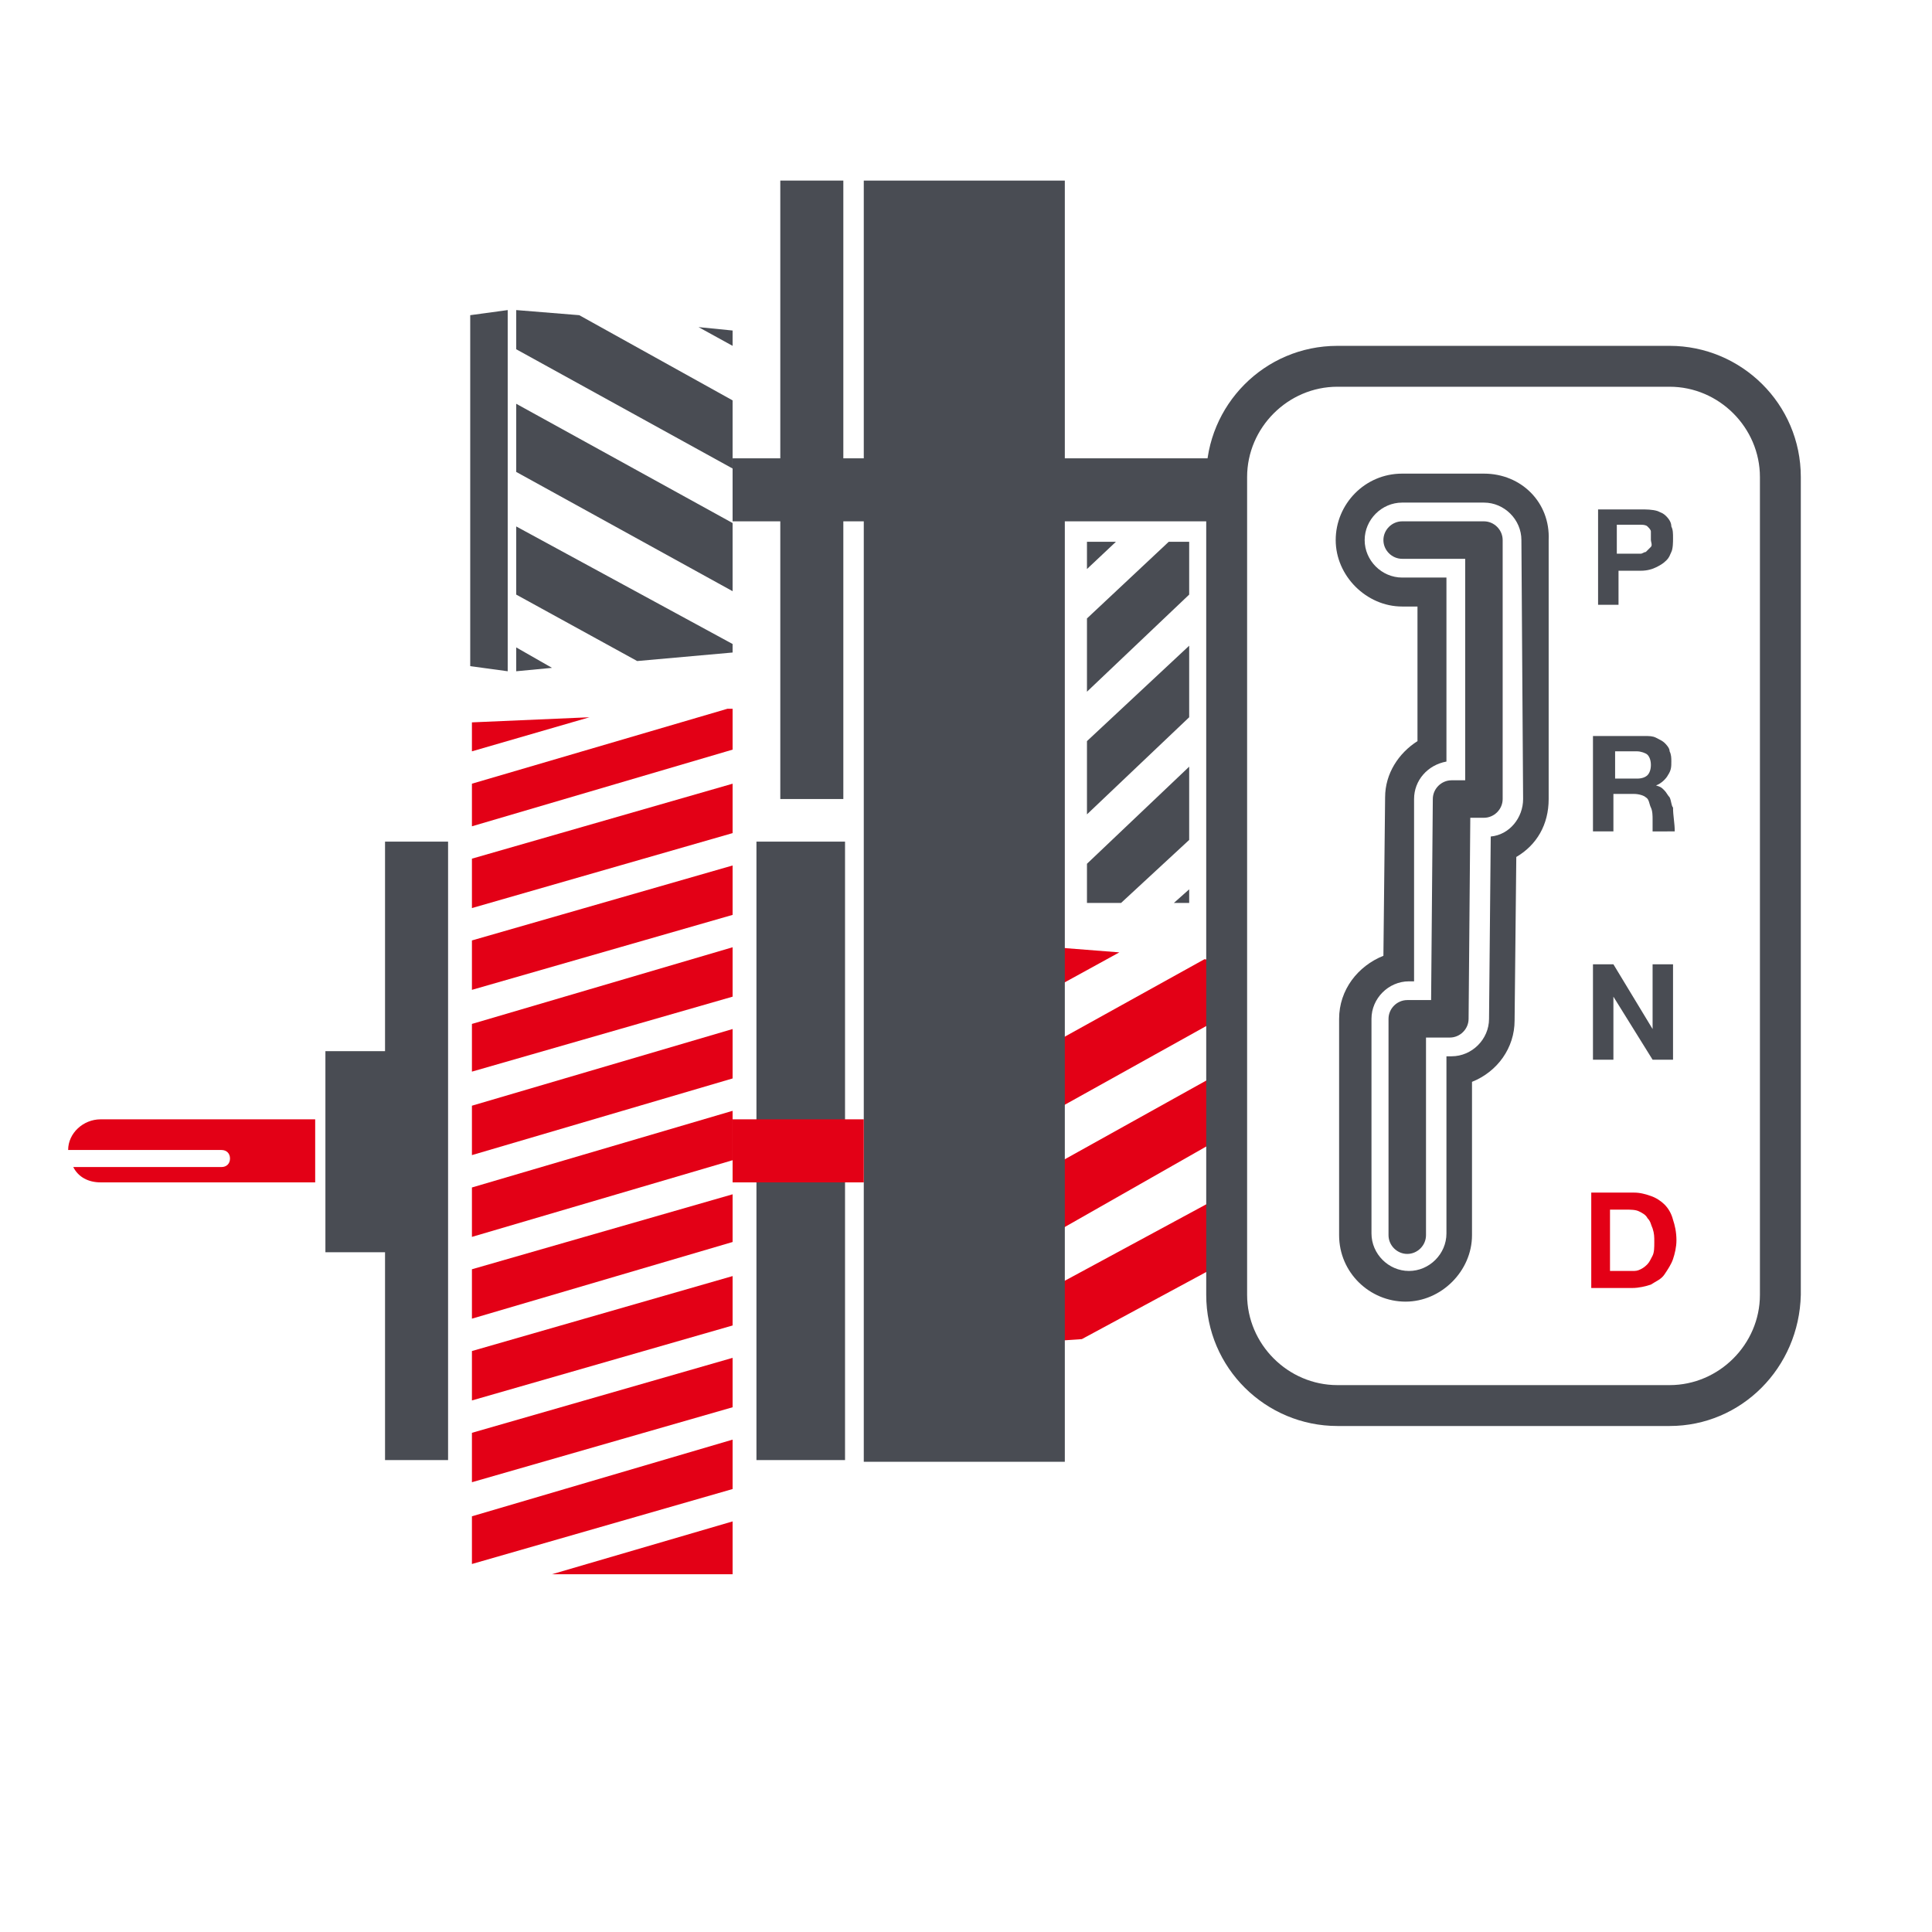 <?xml version="1.0" encoding="utf-8"?>
<!-- Generator: Adobe Illustrator 22.0.1, SVG Export Plug-In . SVG Version: 6.00 Build 0)  -->
<svg version="1.1"
	 id="svg30" inkscape:export-filename="C:\Users\Guy - Focus\Documents\Focus\Logo\OLSx\OLSxGearBox.png" inkscape:export-xdpi="338.62" inkscape:export-ydpi="338.62" inkscape:version="0.92.4 (5da689c313, 2019-01-14)" sodipodi:docname="OLSxGearBox.svg" xmlns:cc="http://creativecommons.org/ns#" xmlns:dc="http://purl.org/dc/elements/1.1/" xmlns:inkscape="http://www.inkscape.org/namespaces/inkscape" xmlns:rdf="http://www.w3.org/1999/02/22-rdf-syntax-ns#" xmlns:sodipodi="http://sodipodi.sourceforge.net/DTD/sodipodi-0.dtd" xmlns:svg="http://www.w3.org/2000/svg"
	 xmlns="http://www.w3.org/2000/svg" xmlns:xlink="http://www.w3.org/1999/xlink" x="0px" y="0px" viewBox="0 0 113.4 113.4"
	 style="enable-background:new 0 0 113.4 113.4;" xml:space="preserve">
<style type="text/css">
	.st0{fill:#e30016;}
	.st1{fill:#494c53;}
	.st2{enable-background:new    ;}
	.st3{fill:#494c53;}
</style>
<sodipodi:namedview  bordercolor="#666666" borderopacity="1" gridtolerance="10" guidetolerance="10" id="namedview32" inkscape:current-layer="svg30" inkscape:cx="47.795186" inkscape:cy="55.729968" inkscape:pageopacity="0" inkscape:pageshadow="2" inkscape:window-height="970" inkscape:window-maximized="0" inkscape:window-width="2032" inkscape:window-x="2757" inkscape:window-y="253" inkscape:zoom="8" objecttolerance="10" pagecolor="#ffffff" showgrid="false">
	</sodipodi:namedview>
<g id="Calque_1">
	<path id="path4" inkscape:connector-curvature="0" sodipodi:nodetypes="cccccccccccccccccccccccc" class="st0" d="M60.6,73.1
		l12.3-7l0.1-3.9l-12.4,6.9V73.1z M60.6,65.9L73,59l0-2.3l-2.3-0.4l-10.1,5.6V65.9z M60.6,76.2v2.6l2.9-0.2l7.6-4.1l1.3,2.4
		l-1.1,0.8l1.5-0.3l0.2-7.9L60.6,76.2z M65.7,55.9l-5.1-0.4v3.2L65.7,55.9z"/>
	<path id="path6" class="st1" d="M63.8,40.6l6-5.7v-3.1h-1.2l-4.8,4.5L63.8,40.6z M63.8,47.8l6-5.7v-4.2l-6,5.6L63.8,47.8z
		 M69.8,49.3V45l-6,5.7V53h2L69.8,49.3z M65.5,31.8h-1.7v1.6L65.5,31.8z M68.9,53h0.9v-0.8L68.9,53z"/>
	<path id="path8" class="st0" d="M27.7,77.4L43,72.9v-2.8l-15.3,4.4V77.4z M27.7,72.6L43,68.1v-2.9l-15.3,4.5V72.6z M27.7,67.8
		L43,63.3v-2.9l-15.3,4.5V67.8z M27.7,82.2L43,77.8v-2.9l-15.3,4.4V82.2z M27.7,87L43,82.6v-2.9l-15.3,4.4V87z M27.7,91.8L43,87.4
		v-2.9L27.7,89V91.8z M32.4,92.4H43v-3.1L32.4,92.4z M27.7,48.5L43,44v-2.4h-0.3l-15,4.4V48.5z M34.6,42.1l-6.9,0.3v1.7L34.6,42.1z
		 M27.7,62.9L43,58.5v-2.9l-15.3,4.5L27.7,62.9z M27.7,53.3L43,48.9V46l-15.3,4.4L27.7,53.3z M27.7,58.1L43,53.7v-2.9l-15.3,4.4
		L27.7,58.1z"/>
	<path id="path10" class="st1" d="M44.4,49.4h5.2v36.3h-5.2V49.4z M50.7,10.6h11.8v75.2H50.7V10.6z M22.6,49.4h3.7v36.3h-3.7V49.4z"
		/>
	<path id="path12" class="st1" d="M19.1,61.7h3.7v11.8h-3.7V61.7z M43,20.3v-0.9l-2-0.2L43,20.3z M34,18.5l-3.7-0.3v2.3l12.7,7v-4
		L34,18.5z M43,30.7l-12.7-7v4l12.7,7V30.7z M30.3,30.9v4l7.1,3.9l5.6-0.5v-0.5L30.3,30.9z M30.3,38v1.4l2.1-0.2L30.3,38z
		 M29.8,39.4l-2.2-0.3V18.5l2.2-0.3V39.4z M45.8,10.6h3.7v36.3h-3.7V10.6z"/>
	<path id="path14" class="st1" d="M43,26.9h29.1v3.7H43V26.9z"/>
	<path id="path16" class="st0" d="M43,65.7h7.7v3.7H43V65.7z M5.9,65.7c-1,0-1.9,0.8-1.9,1.8h9c0.3,0,0.5,0.2,0.5,0.5
		s-0.2,0.5-0.5,0.5H4.3c0.3,0.6,0.9,0.9,1.6,0.9h12.6v-3.7C18.5,65.7,5.9,65.7,5.9,65.7z"/>
	<path id="path18" class="st1" d="M98,83.7H78.5c-4.2,0-7.7-3.4-7.7-7.7V28c0-4.2,3.4-7.7,7.7-7.7H98c4.2,0,7.7,3.4,7.7,7.7v48
		C105.6,80.3,102.2,83.7,98,83.7z M78.5,22.7c-2.9,0-5.3,2.4-5.3,5.3v48c0,2.9,2.4,5.3,5.3,5.3H98c2.9,0,5.3-2.4,5.3-5.3V28
		c0-2.9-2.4-5.3-5.3-5.3C98,22.7,78.5,22.7,78.5,22.7z"/>
	<path id="path20" class="st1" d="M87.1,27.8h-4.8c-2.2,0-3.9,1.8-3.9,3.9s1.8,3.9,3.9,3.9h0.9v7.9c-1.1,0.7-1.9,1.9-1.9,3.3
		l-0.1,9.3c-1.5,0.6-2.6,2-2.6,3.7v12.7c0,2.2,1.8,3.9,3.9,3.9s3.9-1.8,3.9-3.9v-9c1.5-0.6,2.5-2,2.5-3.6l0.1-9.6
		c1.2-0.7,1.9-1.9,1.9-3.4V31.7C91,29.5,89.3,27.8,87.1,27.8z M89.4,46.9c0,1.1-0.8,2.1-1.9,2.2l-0.1,10.7c0,1.2-1,2.2-2.2,2.2h-0.3
		v10.4c0,1.2-1,2.2-2.2,2.2s-2.2-1-2.2-2.2V59.8c0-1.2,1-2.2,2.2-2.2H83V46.9c0-1.1,0.8-2,1.9-2.2V33.9h-2.6c-1.2,0-2.2-1-2.2-2.2
		c0-1.2,1-2.2,2.2-2.2h4.8c1.2,0,2.2,1,2.2,2.2L89.4,46.9L89.4,46.9z"/>
	<path id="path22" inkscape:connector-curvature="0" sodipodi:nodetypes="ssssccsccsssssssccscss" class="st1" d="M82.6,73.6
		c-0.6,0-1.1-0.5-1.1-1.1V59.8c0-0.6,0.5-1.1,1.1-1.1H84l0.1-11.8c0-0.6,0.5-1.1,1.1-1.1H86v-13h-3.7c-0.6,0-1.1-0.5-1.1-1.1
		c0-0.6,0.5-1.1,1.1-1.1h4.8c0.6,0,1.1,0.5,1.1,1.1v15.2c0,0.6-0.5,1.1-1.1,1.1h-0.8l-0.1,11.8c0,0.6-0.5,1.1-1.1,1.1h-1.4v11.6
		C83.7,73.1,83.2,73.6,82.6,73.6z"/>
</g>
<g id="Calque_2">

		<path id="path25" inkscape:connector-curvature="0" sodipodi:nodetypes="ccssszsssccccccczsaaaasccccsaassscsasccsacsccccssssssccsccccccccccc" class="st1" d="
		M96.3,29.9c0.3,0,0.7,0,1,0.1c0.2,0.1,0.3,0.1,0.5,0.3s0.3,0.4,0.3,0.6c0.1,0.2,0.1,0.4,0.1,0.7c0,0.2,0,0.6-0.1,0.8
		c-0.1,0.2-0.1,0.3-0.3,0.5c-0.2,0.2-0.4,0.3-0.6,0.4c-0.2,0.1-0.5,0.2-0.9,0.2l-1.3,0v2h-1.2v-5.6H96.3z M95.9,32.5
		c0,0,0.3,0,0.4,0c0.1,0,0.2-0.1,0.3-0.1c0.1-0.1,0.2-0.2,0.3-0.3c0.1-0.1,0-0.3,0-0.4c0-0.2,0-0.3,0-0.5c0-0.1-0.1-0.2-0.2-0.3
		c-0.1-0.1-0.3-0.1-0.4-0.1h-1.4v1.7H95.9z M96.5,43.2c0.3,0,0.5,0,0.7,0.1c0.2,0.1,0.4,0.2,0.5,0.3s0.3,0.3,0.3,0.5
		c0.1,0.2,0.1,0.4,0.1,0.6c0,0.3,0,0.5-0.2,0.8c-0.1,0.2-0.4,0.5-0.7,0.6c0.3,0.1,0.3,0.1,0.5,0.3c0.1,0.1,0.2,0.3,0.3,0.4
		c0.1,0.2,0.1,0.5,0.2,0.6c0,0.5,0.1,0.9,0.1,1.4H97v-0.7c0-0.2,0-0.5-0.1-0.7c-0.1-0.2-0.1-0.5-0.3-0.6c-0.1-0.1-0.4-0.2-0.7-0.2
		h-1.2v2.2h-1.2v-5.6H96.5z M96.1,45.7c0.3,0,0.5-0.1,0.6-0.2c0.1-0.1,0.2-0.3,0.2-0.6s-0.1-0.5-0.2-0.6s-0.4-0.2-0.6-0.2h-1.3v1.6
		H96.1z M94.7,56.6l2.3,3.8v-3.8h1.2v5.6H97l-2.3-3.7v3.7h-1.2v-5.6H94.7z"/>
	<path id="path27" inkscape:connector-curvature="0" sodipodi:nodetypes="ssscssscsccscssssccsscccc" class="st0" d="M95.9,70
		c0.4,0,0.7,0.1,1,0.2s0.6,0.3,0.8,0.5c0.2,0.2,0.4,0.5,0.5,0.9c0.1,0.3,0.2,0.7,0.2,1.2c0,0.4-0.1,0.8-0.2,1.1
		c-0.1,0.3-0.3,0.6-0.5,0.9s-0.5,0.4-0.8,0.6c-0.3,0.1-0.7,0.2-1.1,0.2h-2.4V70H95.9z M95.8,74.6c0.2,0,0.3,0,0.5-0.1
		s0.3-0.2,0.4-0.3c0.1-0.1,0.2-0.3,0.3-0.5c0.1-0.2,0.1-0.5,0.1-0.8s0-0.5-0.1-0.8c-0.1-0.2-0.1-0.4-0.3-0.6
		c-0.1-0.2-0.3-0.3-0.5-0.4C96,71,95.7,71,95.4,71h-0.9v3.6L95.8,74.6z"/>
</g>
</svg>
